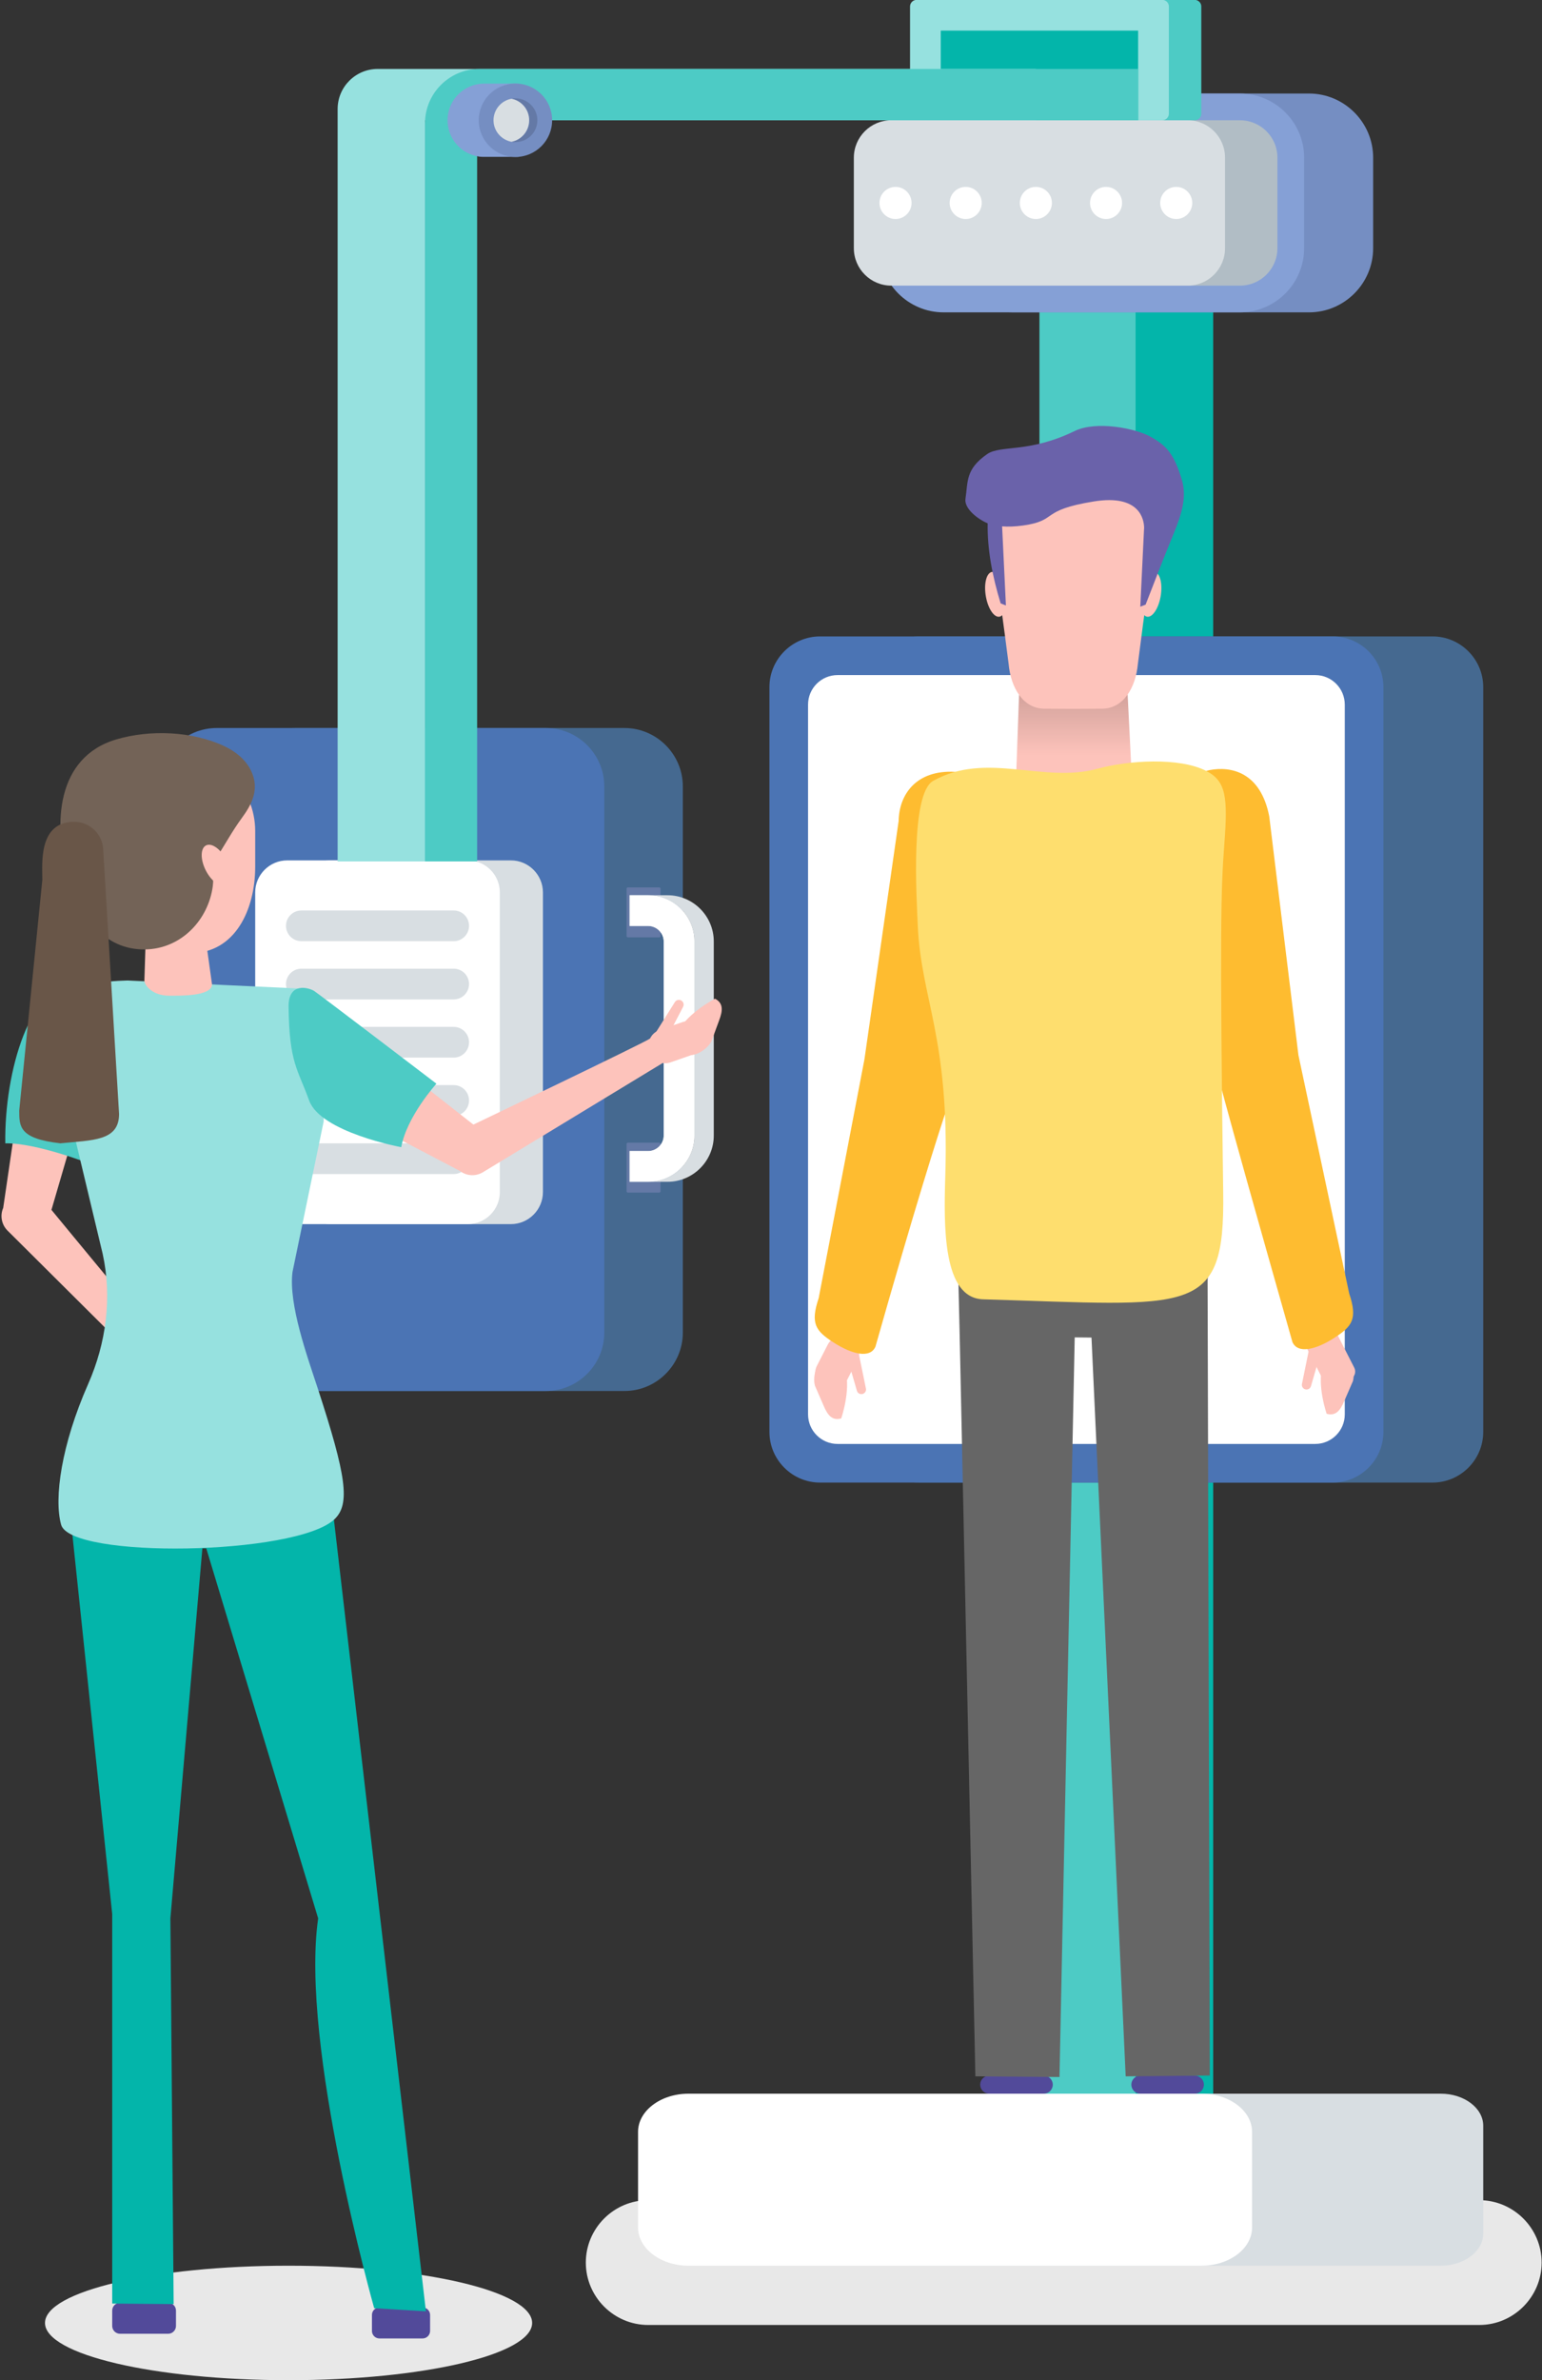 <?xml version="1.0" encoding="UTF-8"?><svg xmlns="http://www.w3.org/2000/svg" xmlns:xlink="http://www.w3.org/1999/xlink" height="425.4" preserveAspectRatio="xMidYMid meet" version="1.0" viewBox="37.7 31.8 275.7 425.4" width="275.7" zoomAndPan="magnify"><rect x="37.7" y="31.8" width="275.7" height="425.4" fill="#333333" stroke="none"/><defs><clipPath id="a"><path d="M 219 149 L 240 149 L 240 177 L 219 177 Z M 219 149"/></clipPath><clipPath id="b"><path d="M 233.742 176.051 L 225.434 176.051 C 222.445 176.051 219.406 171.898 219.406 169.742 L 220 153.148 C 220 150.996 222.445 149.234 225.434 149.234 L 233.742 149.234 C 236.73 149.234 239.176 150.996 239.176 153.148 L 239.977 169.156 C 239.977 171.312 236.73 176.051 233.742 176.051 Z M 233.742 176.051"/></clipPath><clipPath id="c"><path d="M 233.742 176.051 L 225.434 176.051 C 222.445 176.051 219.406 171.898 219.406 169.742 L 220 153.148 C 220 150.996 222.445 149.234 225.434 149.234 L 233.742 149.234 C 236.73 149.234 239.176 150.996 239.176 153.148 L 239.977 169.156 C 239.977 171.312 236.73 176.051 233.742 176.051"/></clipPath><linearGradient gradientTransform="rotate(90 39.254 190.435) scale(25.079)" gradientUnits="userSpaceOnUse" id="d" x1="-.078" x2=".992" xlink:actuate="onLoad" xlink:show="other" xlink:type="simple" xmlns:xlink="http://www.w3.org/1999/xlink" y1="0" y2="0"><stop offset="0" stop-color="#c79993"/><stop offset=".063" stop-color="#c79993"/><stop offset=".078" stop-color="#c79993"/><stop offset=".094" stop-color="#c89a93"/><stop offset=".102" stop-color="#c89a94"/><stop offset=".109" stop-color="#c99a94"/><stop offset=".117" stop-color="#c99b95"/><stop offset=".125" stop-color="#ca9b95"/><stop offset=".133" stop-color="#ca9c96"/><stop offset=".141" stop-color="#cb9c96"/><stop offset=".148" stop-color="#cc9d96"/><stop offset=".156" stop-color="#cc9d97"/><stop offset=".164" stop-color="#cd9e97"/><stop offset=".172" stop-color="#cd9e98"/><stop offset=".18" stop-color="#ce9e98"/><stop offset=".188" stop-color="#cf9f99"/><stop offset=".195" stop-color="#cf9f99"/><stop offset=".203" stop-color="#d0a09a"/><stop offset=".211" stop-color="#d1a09a"/><stop offset=".219" stop-color="#d1a19b"/><stop offset=".227" stop-color="#d2a29b"/><stop offset=".234" stop-color="#d3a29c"/><stop offset=".242" stop-color="#d3a39c"/><stop offset=".25" stop-color="#d4a39d"/><stop offset=".258" stop-color="#d5a49d"/><stop offset=".266" stop-color="#d5a49e"/><stop offset=".273" stop-color="#d6a59e"/><stop offset=".281" stop-color="#d7a59f"/><stop offset=".289" stop-color="#d8a69f"/><stop offset=".297" stop-color="#d8a6a0"/><stop offset=".305" stop-color="#d9a7a0"/><stop offset=".313" stop-color="#daa8a1"/><stop offset=".32" stop-color="#dba8a1"/><stop offset=".328" stop-color="#dba9a2"/><stop offset=".336" stop-color="#dca9a3"/><stop offset=".344" stop-color="#ddaaa3"/><stop offset=".352" stop-color="#deaba4"/><stop offset=".359" stop-color="#deaba4"/><stop offset=".367" stop-color="#dfaca5"/><stop offset=".375" stop-color="#e0aca5"/><stop offset=".383" stop-color="#e1ada6"/><stop offset=".391" stop-color="#e1ada7"/><stop offset=".398" stop-color="#e2aea7"/><stop offset=".406" stop-color="#e3afa8"/><stop offset=".414" stop-color="#e4afa8"/><stop offset=".422" stop-color="#e4b0a9"/><stop offset=".43" stop-color="#e5b1a9"/><stop offset=".438" stop-color="#e6b1aa"/><stop offset=".445" stop-color="#e7b2ab"/><stop offset=".453" stop-color="#e8b2ab"/><stop offset=".461" stop-color="#e8b3ac"/><stop offset=".469" stop-color="#e9b4ac"/><stop offset=".477" stop-color="#eab4ad"/><stop offset=".484" stop-color="#ebb5ae"/><stop offset=".492" stop-color="#ecb6ae"/><stop offset=".5" stop-color="#edb6af"/><stop offset=".508" stop-color="#edb7af"/><stop offset=".516" stop-color="#eeb7b0"/><stop offset=".523" stop-color="#efb8b1"/><stop offset=".531" stop-color="#f0b9b1"/><stop offset=".539" stop-color="#f1b9b2"/><stop offset=".547" stop-color="#f2bab2"/><stop offset=".555" stop-color="#f2bbb3"/><stop offset=".563" stop-color="#f3bbb4"/><stop offset=".57" stop-color="#f4bcb4"/><stop offset=".578" stop-color="#f5bdb5"/><stop offset=".586" stop-color="#f6bdb6"/><stop offset=".594" stop-color="#f7beb6"/><stop offset=".602" stop-color="#f7bfb7"/><stop offset=".609" stop-color="#f8bfb8"/><stop offset=".617" stop-color="#f9c0b8"/><stop offset=".625" stop-color="#fac1b9"/><stop offset=".633" stop-color="#fbc1b9"/><stop offset=".641" stop-color="#fcc2ba"/><stop offset=".656" stop-color="#fdc3bb"/><stop offset=".688" stop-color="#fdc3bb"/><stop offset=".75" stop-color="#fdc3bb"/><stop offset="1" stop-color="#fdc3bb"/></linearGradient></defs><g><g><path d="M 302.188 447.316 L 153.59 447.316 C 147.457 447.316 142.441 442.297 142.441 436.164 C 142.441 430.031 147.457 425.016 153.59 425.016 L 302.188 425.016 C 308.316 425.016 313.336 430.031 313.336 436.164 C 313.336 442.297 308.316 447.316 302.188 447.316" fill="#e8e8e8"/></g><g><path d="M 237.422 410.988 L 254.609 410.988 L 254.609 85.082 L 237.422 85.082 L 237.422 410.988" fill="#03b5aa"/></g><g><path d="M 223.547 410.988 L 240.734 410.988 L 240.734 85.082 L 223.547 85.082 L 223.547 410.988" fill="#4dcbc5"/></g><g><path d="M 200.688 436.723 L 295.316 436.723 C 299.48 436.723 302.891 434.148 302.891 431 L 302.891 411.699 C 302.891 408.555 299.48 405.98 295.316 405.98 L 200.688 405.98 C 196.52 405.98 193.113 408.555 193.113 411.699 L 193.113 431 C 193.113 434.148 196.52 436.723 200.688 436.723" fill="#d8dee2"/></g><g><path d="M 160.793 436.723 L 252.543 436.723 C 257.5 436.723 261.559 433.656 261.559 429.91 L 261.559 412.789 C 261.559 409.043 257.5 405.98 252.543 405.98 L 160.793 405.98 C 155.836 405.98 151.781 409.043 151.781 412.789 L 151.781 429.91 C 151.781 433.656 155.836 436.723 160.793 436.723" fill="#fff"/></g><g><path d="M 202.168 296.766 L 293.836 296.766 C 298.816 296.766 302.891 292.691 302.891 287.711 L 302.891 154.594 C 302.891 149.613 298.816 145.539 293.836 145.539 L 202.168 145.539 C 197.188 145.539 193.113 149.613 193.113 154.594 L 193.113 287.711 C 193.113 292.691 197.188 296.766 202.168 296.766" fill="#456990"/></g><g><path d="M 184.32 296.766 L 275.988 296.766 C 280.973 296.766 285.047 292.691 285.047 287.711 L 285.047 154.594 C 285.047 149.613 280.973 145.539 275.988 145.539 L 184.32 145.539 C 179.344 145.539 175.27 149.613 175.27 154.594 L 175.27 287.711 C 175.27 292.691 179.344 296.766 184.32 296.766" fill="#4b74b4"/></g><g><path d="M 278.137 284.578 L 278.137 157.73 C 278.137 154.812 275.77 152.449 272.855 152.449 L 187.457 152.449 C 184.539 152.449 182.176 154.812 182.176 157.73 L 182.176 284.578 C 182.176 287.492 184.539 289.859 187.457 289.859 L 272.855 289.859 C 275.77 289.859 278.137 287.492 278.137 284.578" fill="#fff"/></g><g><path d="M 218.754 87.625 L 271.746 87.625 C 278.055 87.625 283.211 82.465 283.211 76.16 L 283.211 59.98 C 283.211 53.676 278.055 48.516 271.746 48.516 L 218.754 48.516 C 212.449 48.516 207.289 53.676 207.289 59.98 L 207.289 76.16 C 207.289 82.465 212.449 87.625 218.754 87.625" fill="#758ec2"/></g><g><path d="M 206.41 87.625 L 259.402 87.625 C 265.711 87.625 270.871 82.465 270.871 76.16 L 270.871 59.98 C 270.871 53.676 265.711 48.516 259.402 48.516 L 206.41 48.516 C 200.105 48.516 194.945 53.676 194.945 59.98 L 194.945 76.16 C 194.945 82.465 200.105 87.625 206.41 87.625" fill="#85a0d6"/></g><g><path d="M 259.402 82.848 C 263.09 82.848 266.094 79.848 266.094 76.16 L 266.094 59.98 C 266.094 56.293 263.09 53.293 259.402 53.293 L 206.41 53.293 C 202.723 53.293 199.723 56.293 199.723 59.98 L 199.723 76.16 C 199.723 79.848 202.723 82.848 206.41 82.848 L 259.402 82.848" fill="#b1bdc5"/></g><g><path d="M 250.043 82.848 C 253.73 82.848 256.73 79.848 256.73 76.16 L 256.73 59.98 C 256.73 56.293 253.73 53.293 250.043 53.293 L 197.051 53.293 C 193.363 53.293 190.363 56.293 190.363 59.98 L 190.363 76.16 C 190.363 79.848 193.363 82.848 197.051 82.848 L 250.043 82.848" fill="#d8dee2"/></g><g><path d="M 200.68 68.07 C 200.68 69.652 199.395 70.938 197.812 70.938 C 196.23 70.938 194.945 69.652 194.945 68.07 C 194.945 66.488 196.23 65.203 197.812 65.203 C 199.395 65.203 200.68 66.488 200.68 68.07" fill="#fff"/></g><g><path d="M 213.227 68.07 C 213.227 69.652 211.941 70.938 210.359 70.938 C 208.777 70.938 207.492 69.652 207.492 68.07 C 207.492 66.488 208.777 65.203 210.359 65.203 C 211.941 65.203 213.227 66.488 213.227 68.07" fill="#fff"/></g><g><path d="M 225.773 68.07 C 225.773 69.652 224.488 70.938 222.906 70.938 C 221.324 70.938 220.039 69.652 220.039 68.07 C 220.039 66.488 221.324 65.203 222.906 65.203 C 224.488 65.203 225.773 66.488 225.773 68.07" fill="#fff"/></g><g><path d="M 238.32 68.07 C 238.32 69.652 237.035 70.938 235.453 70.938 C 233.871 70.938 232.59 69.652 232.59 68.07 C 232.59 66.488 233.871 65.203 235.453 65.203 C 237.035 65.203 238.32 66.488 238.32 68.07" fill="#fff"/></g><g><path d="M 250.867 68.07 C 250.867 69.652 249.586 70.938 248.004 70.938 C 246.418 70.938 245.137 69.652 245.137 68.07 C 245.137 66.488 246.418 65.203 248.004 65.203 C 249.586 65.203 250.867 66.488 250.867 68.07" fill="#fff"/></g><g><path d="M 149.352 280.398 L 90.496 280.398 C 84.758 280.398 80.062 275.703 80.062 269.965 L 80.062 172.344 C 80.062 166.605 84.758 161.91 90.496 161.91 L 149.352 161.91 C 155.09 161.91 159.785 166.605 159.785 172.344 L 159.785 269.965 C 159.785 275.703 155.09 280.398 149.352 280.398" fill="#456990"/></g><g><path d="M 135.309 280.398 L 76.453 280.398 C 70.715 280.398 66.02 275.703 66.02 269.965 L 66.02 172.344 C 66.02 166.605 70.715 161.91 76.453 161.91 L 135.309 161.91 C 141.047 161.91 145.742 166.605 145.742 172.344 L 145.742 269.965 C 145.742 275.703 141.047 280.398 135.309 280.398" fill="#4b74b4"/></g><g><path d="M 129.047 250.574 L 96.758 250.574 C 93.609 250.574 91.031 248 91.031 244.852 L 91.031 191.289 C 91.031 188.141 93.609 185.566 96.758 185.566 L 129.047 185.566 C 132.195 185.566 134.773 188.141 134.773 191.289 L 134.773 244.852 C 134.773 248 132.195 250.574 129.047 250.574" fill="#d8dee2"/></g><g><path d="M 121.344 250.574 L 89.051 250.574 C 85.902 250.574 83.328 248 83.328 244.852 L 83.328 191.289 C 83.328 188.141 85.902 185.566 89.051 185.566 L 121.344 185.566 C 124.492 185.566 127.066 188.141 127.066 191.289 L 127.066 244.852 C 127.066 248 124.492 250.574 121.344 250.574" fill="#fff"/></g><g><path d="M 251.312 53.293 L 207.379 53.293 C 206.734 53.293 206.207 52.766 206.207 52.121 L 206.207 32.953 C 206.207 32.309 206.734 31.781 207.379 31.781 L 251.312 31.781 C 251.957 31.781 252.484 32.309 252.484 32.953 L 252.484 52.121 C 252.484 52.766 251.957 53.293 251.312 53.293" fill="#4dcbc5"/></g><g><path d="M 245.516 53.293 L 201.578 53.293 C 200.938 53.293 200.41 52.766 200.41 52.121 L 200.41 32.953 C 200.41 32.309 200.938 31.781 201.578 31.781 L 245.516 31.781 C 246.156 31.781 246.688 32.309 246.688 32.953 L 246.688 52.121 C 246.688 52.766 246.156 53.293 245.516 53.293" fill="#96e1df"/></g><g><path d="M 205.902 53.285 L 205.902 37.273 L 241.191 37.273 L 241.191 53.285 L 205.902 53.285" fill="#03b5aa"/></g><g><path d="M 222.906 44.121 L 222.906 53.297 L 113.688 53.297 L 113.688 185.754 L 98.066 185.754 L 98.066 51.289 C 98.066 47.332 101.277 44.121 105.234 44.121 L 222.906 44.121" fill="#96e1df"/></g><g><path d="M 241.191 44.121 L 241.191 53.297 L 123.008 53.297 L 123.008 185.754 L 113.688 185.754 L 113.688 53.855 C 113.688 48.48 118.043 44.121 123.418 44.121 L 241.191 44.121" fill="#4dcbc5"/></g><g><path d="M 130.406 46.738 L 130.406 59.832 L 123.961 59.832 C 123.742 59.832 123.52 59.812 123.301 59.777 C 120.133 59.301 117.719 56.59 117.719 53.293 C 117.719 49.996 120.133 47.289 123.301 46.812 C 123.633 46.758 123.961 46.738 124.289 46.738 L 130.406 46.738" fill="#85a0d6"/></g><g><path d="M 136.418 53.293 C 136.418 56.914 133.48 59.855 129.855 59.855 C 126.234 59.855 123.297 56.914 123.297 53.293 C 123.297 49.668 126.234 46.73 129.855 46.73 C 133.48 46.73 136.418 49.668 136.418 53.293" fill="#758ec2"/></g><g><path d="M 133.777 53.293 C 133.777 55.453 132.02 57.195 129.855 57.195 C 129.617 57.195 129.383 57.176 129.145 57.141 C 130.957 56.789 132.312 55.199 132.312 53.293 C 132.312 51.391 130.957 49.797 129.145 49.449 C 129.383 49.395 129.617 49.375 129.855 49.375 C 132.02 49.375 133.777 51.133 133.777 53.293" fill="#6479a6"/></g><g><path d="M 132.312 53.293 C 132.312 55.199 130.957 56.789 129.145 57.141 C 127.328 56.789 125.938 55.215 125.938 53.293 C 125.938 51.371 127.328 49.777 129.145 49.449 C 130.957 49.797 132.312 51.391 132.312 53.293" fill="#d8dee2"/></g><g><path d="M 155.641 199.32 L 149.887 199.32 L 149.73 199.164 L 149.73 190.551 L 149.887 190.395 L 155.641 190.395 L 155.797 190.551 L 155.797 199.164 L 155.641 199.32" fill="#6479a6"/></g><g><path d="M 155.641 244.945 L 149.887 244.945 L 149.73 244.789 L 149.73 236.176 L 149.887 236.02 L 155.641 236.02 L 155.797 236.176 L 155.797 244.789 L 155.641 244.945" fill="#6479a6"/></g><g><path d="M 165.32 200.051 L 165.32 234.75 C 165.32 239.289 161.605 243.008 157.062 243.008 L 153.602 243.008 C 158.145 243.008 161.859 239.289 161.859 234.75 L 161.859 200.051 C 161.859 195.512 158.145 191.797 153.602 191.797 L 157.062 191.797 C 161.605 191.797 165.32 195.512 165.32 200.051" fill="#d8dee2"/></g><g><path d="M 153.602 191.797 L 150.27 191.797 L 150.27 197.289 L 153.602 197.289 C 155.105 197.289 156.367 198.551 156.367 200.051 L 156.367 234.75 C 156.367 236.254 155.105 237.516 153.602 237.516 L 150.27 237.516 L 150.27 243.008 L 153.602 243.008 C 158.145 243.008 161.859 239.289 161.859 234.75 L 161.859 200.051 C 161.859 195.512 158.145 191.797 153.602 191.797" fill="#d8dee2"/></g><g><path d="M 153.602 191.797 L 150.27 191.797 L 150.27 197.289 L 153.602 197.289 C 155.105 197.289 156.367 198.551 156.367 200.051 L 156.367 234.75 C 156.367 236.254 155.105 237.516 153.602 237.516 L 150.27 237.516 L 150.27 243.008 L 153.602 243.008 C 158.145 243.008 161.859 239.289 161.859 234.75 L 161.859 200.051 C 161.859 195.512 158.145 191.797 153.602 191.797" fill="#fff"/></g><g><path d="M 118.816 200.008 L 91.578 200.008 C 90.07 200.008 88.832 198.773 88.832 197.262 C 88.832 195.754 90.07 194.516 91.578 194.516 L 118.816 194.516 C 120.328 194.516 121.562 195.754 121.562 197.262 C 121.562 198.773 120.328 200.008 118.816 200.008" fill="#d8dee2"/></g><g><path d="M 118.816 210.414 L 91.578 210.414 C 90.07 210.414 88.832 209.176 88.832 207.668 C 88.832 206.156 90.07 204.922 91.578 204.922 L 118.816 204.922 C 120.328 204.922 121.562 206.156 121.562 207.668 C 121.562 209.176 120.328 210.414 118.816 210.414" fill="#d8dee2"/></g><g><path d="M 118.816 220.816 L 91.578 220.816 C 90.07 220.816 88.832 219.582 88.832 218.07 C 88.832 216.559 90.07 215.324 91.578 215.324 L 118.816 215.324 C 120.328 215.324 121.562 216.559 121.562 218.07 C 121.562 219.582 120.328 220.816 118.816 220.816" fill="#d8dee2"/></g><g><path d="M 118.816 231.223 L 91.578 231.223 C 90.07 231.223 88.832 229.984 88.832 228.477 C 88.832 226.965 90.07 225.727 91.578 225.727 L 118.816 225.727 C 120.328 225.727 121.562 226.965 121.562 228.477 C 121.562 229.984 120.328 231.223 118.816 231.223" fill="#d8dee2"/></g><g><path d="M 118.816 241.625 L 91.578 241.625 C 90.07 241.625 88.832 240.391 88.832 238.879 C 88.832 237.367 90.07 236.133 91.578 236.133 L 118.816 236.133 C 120.328 236.133 121.562 237.367 121.562 238.879 C 121.562 240.391 120.328 241.625 118.816 241.625" fill="#d8dee2"/></g><g><path d="M 241.586 405.977 L 251.34 405.977 C 252.23 405.977 252.949 405.258 252.949 404.363 C 252.949 403.477 252.23 402.754 251.34 402.754 L 241.586 402.754 C 240.695 402.754 239.977 403.477 239.977 404.363 C 239.977 405.258 240.695 405.977 241.586 405.977" fill="#524a9a"/></g><g><path d="M 253.602 257.324 L 253.613 261.055 L 253.754 258.859 C 253.754 258.332 253.707 257.82 253.602 257.324" fill="#8680be"/></g><g><path d="M 214.566 405.977 L 224.316 405.977 C 225.207 405.977 225.93 405.258 225.93 404.363 C 225.93 403.477 225.207 402.754 224.316 402.754 L 214.566 402.754 C 213.676 402.754 212.953 403.477 212.953 404.363 C 212.953 405.258 213.676 405.977 214.566 405.977" fill="#524a9a"/></g><g><path d="M 208.902 254.309 L 209.289 270.602 L 212.09 402.879 L 227.129 403 L 229.852 270.816 L 232.852 270.848 L 238.965 402.879 L 254.004 402.738 L 253.602 257.324 C 252.887 253.816 249.777 251.168 246.066 251.168 L 218 251.168 C 213.762 251.168 208.902 250.07 208.902 254.309" fill="#666"/></g><g clip-path="url(#a)"><g clip-path="url(#b)"><g clip-path="url(#c)"><path d="M 239.977 149.234 L 219.406 149.234 L 219.406 176.051 L 239.977 176.051 Z M 239.977 149.234" fill="url(#d)"/></g></g></g><g><path d="M 244.934 122.988 C 243.586 131.98 242.328 141.156 241.152 150.414 C 240.758 154.758 238.539 158.402 234.816 158.457 C 231.332 158.496 227.844 158.496 224.359 158.457 C 220.648 158.402 218.414 154.758 218.031 150.414 C 217.57 146.809 217.098 143.219 216.605 139.641 C 215.883 134.266 215.129 128.945 214.348 123.676 C 214.309 123.449 214.281 123.215 214.242 122.988 C 213.797 118.762 217.559 114.75 222.613 114.445 C 227.266 114.18 231.91 114.18 236.559 114.445 C 241.629 114.75 245.379 118.762 244.934 122.988" fill="#fdc3bb"/></g><g><path d="M 245.203 138.445 C 244.801 140.652 243.691 142.242 242.73 142.004 C 241.762 141.766 241.305 139.781 241.707 137.578 C 242.105 135.375 243.215 133.781 244.18 134.023 C 245.145 134.262 245.602 136.242 245.203 138.445" fill="#fdc3bb"/></g><g><path d="M 213.977 138.445 C 214.379 140.652 215.484 142.242 216.449 142.004 C 217.414 141.766 217.871 139.781 217.473 137.578 C 217.07 135.375 215.965 133.781 215 134.023 C 214.031 134.262 213.574 136.242 213.977 138.445" fill="#fdc3bb"/></g><g><path d="M 189.062 278.617 L 190.996 274.84 C 191.707 273.453 191.152 271.734 189.762 271.027 L 189.504 270.895 C 188.113 270.184 186.395 270.738 185.688 272.129 L 183.758 275.898 C 183.047 277.285 183.602 279.004 184.988 279.715 L 185.25 279.848 C 186.637 280.559 188.352 280.008 189.062 278.617" fill="#fdc3bb"/></g><g><path d="M 184.945 282.996 L 183.406 279.457 C 182.973 277.875 183.621 275.168 185.199 274.734 C 186.781 274.297 188.43 275.234 188.863 276.816 C 189.828 280.32 188.105 285.297 188.105 285.297 C 186.523 285.73 185.707 284.809 184.945 282.996" fill="#fdc3bb"/></g><g><path d="M 190.93 271.977 L 192.156 265.598 C 193.055 262.098 187.324 260.574 186.535 263.656 C 186.629 271.055 185.418 273.648 187.305 274.129 C 188.891 274.531 190.523 273.566 190.93 271.977" fill="#fdc3bb"/></g><g><path d="M 191.938 280.926 C 192.379 280.801 192.633 280.336 192.508 279.898 L 191.277 273.883 C 191.152 273.441 190.316 273.684 189.875 273.809 C 189.438 273.938 189.184 274.398 189.309 274.84 L 190.91 280.359 C 191.035 280.797 191.5 281.055 191.938 280.926" fill="#fdc3bb"/></g><g><path d="M 210.301 221.234 L 208.988 185.301 C 209.062 180.625 214.25 170.07 208.5 169.742 C 201.484 169.344 198.449 173.824 198.375 178.508 L 192.254 221.137 L 184.074 263.805 C 182.559 268.324 183.523 269.645 186.652 271.676 C 190.086 273.898 193.281 274.609 194.223 272.477 C 208.289 222.941 210.301 221.234 210.301 221.234" fill="#febc30"/></g><g><path d="M 274.527 278.938 L 271.422 272.867 C 271.031 272.109 271.336 271.172 272.094 270.785 L 274.645 269.48 C 275.402 269.094 276.344 269.398 276.73 270.156 L 279.828 276.219 C 280.219 276.977 279.914 277.91 279.156 278.301 L 276.609 279.609 C 275.852 279.996 274.914 279.691 274.527 278.938" fill="#fdc3bb"/></g><g><path d="M 278.059 282.168 L 279.598 278.629 C 280.027 277.047 279.383 274.34 277.801 273.906 C 276.223 273.469 274.574 274.41 274.141 275.988 C 273.176 279.492 274.895 284.469 274.895 284.469 C 276.48 284.902 277.293 283.98 278.059 282.168" fill="#fdc3bb"/></g><g><path d="M 272.074 271.148 L 270.844 264.773 C 269.949 261.27 275.68 259.746 276.469 262.828 C 276.375 270.227 277.586 272.816 275.699 273.301 C 274.109 273.707 272.477 272.738 272.074 271.148" fill="#fdc3bb"/></g><g><path d="M 271.062 280.098 C 270.625 279.973 270.367 279.508 270.496 279.07 L 271.723 273.055 C 271.852 272.613 272.688 272.855 273.125 272.98 C 273.566 273.109 273.82 273.57 273.691 274.012 L 272.094 279.531 C 271.965 279.973 271.504 280.227 271.062 280.098" fill="#fdc3bb"/></g><g><path d="M 255.086 222.387 L 254.016 184.473 C 253.938 179.797 248.34 170.484 254.004 169.422 C 257.77 168.715 263.074 169.742 264.629 177.68 L 269.852 220.379 L 278.93 262.977 C 280.441 267.496 279.48 268.816 276.348 270.848 C 272.918 273.074 269.723 273.781 268.777 271.648 C 254.711 222.113 255.086 222.387 255.086 222.387" fill="#febc30"/></g><g><path d="M 256.598 182.707 C 256.008 190.371 255.766 198.141 256.402 244.941 C 256.711 267.277 250.895 265.098 213.473 264.012 C 206.234 263.801 206.434 250.984 206.715 241.895 C 207.48 217.133 202.355 210.371 201.785 197.066 C 201.586 192.352 200.426 173.68 204.539 171.359 C 214.02 166.023 224.219 171.855 233.918 169.188 C 239.391 167.684 248.547 167.09 253.387 169.59 C 256.914 171.41 257.25 174.246 256.598 182.707" fill="#fede6e"/></g><g><path d="M 214.289 125.328 C 214.211 130.062 215.141 134.828 216.609 139.637 C 217.18 139.871 217.551 140.008 217.551 140.008 L 216.871 125.867 C 217.938 125.961 219.191 125.914 220.633 125.715 C 226.973 124.816 223.477 123.008 233.211 121.43 C 241.578 120.051 242.23 124.754 242.262 126.086 C 242.262 126.301 242.242 126.426 242.242 126.426 L 241.578 140.227 C 241.578 140.227 241.949 140.086 242.539 139.855 L 242.566 139.762 C 242.941 138.805 245.941 131.004 247.457 127.387 C 249.066 123.52 249.902 120.547 249.004 117.531 C 247.582 112.781 246.156 111.402 243.449 109.871 C 240.742 108.34 233.707 106.949 229.836 108.836 C 221.668 112.816 216.613 111.289 214.211 112.949 C 210.301 115.652 210.785 117.875 210.32 120.938 C 210.059 122.641 212.434 124.555 214.289 125.328" fill="#6a62aa"/></g><g><path d="M 89.297 457.184 C 65.246 457.184 45.746 452.602 45.746 446.953 C 45.746 441.301 65.246 436.723 89.297 436.723 C 113.348 436.723 132.844 441.301 132.844 446.953 C 132.844 452.602 113.348 457.184 89.297 457.184" fill="#e8e8e8"/></g><g><path d="M 105.539 449.723 L 113.258 449.723 C 113.996 449.723 114.598 449.121 114.598 448.383 L 114.598 445.523 C 114.598 444.781 113.996 444.184 113.258 444.184 L 105.539 444.184 C 104.801 444.184 104.203 444.781 104.203 445.523 L 104.203 448.383 C 104.203 449.121 104.801 449.723 105.539 449.723" fill="#524a9a"/></g><g><path d="M 86.898 293.504 L 86.914 297.316 L 87.055 295.07 C 87.055 294.531 87.008 294.012 86.898 293.504" fill="#8680be"/></g><g><path d="M 59.164 448.887 L 67.762 448.887 C 68.535 448.887 69.164 448.258 69.164 447.484 L 69.164 444.75 C 69.164 443.977 68.535 443.348 67.762 443.348 L 59.164 443.348 C 58.387 443.348 57.762 443.977 57.762 444.75 L 57.762 447.484 C 57.762 448.258 58.387 448.887 59.164 448.887" fill="#524a9a"/></g><g><path d="M 52.477 291.641 L 50.469 304.426 L 57.762 373.871 L 57.762 443.492 L 68.746 443.582 L 68.164 374.648 L 73.883 308.512 L 74.578 308.52 L 94.586 374.648 C 91.32 397.285 104.602 444.316 104.602 444.316 L 113.852 444.875 L 96.473 295.41 C 95.746 291.82 94.25 288.43 90.453 288.43 L 61.773 288.43 C 57.441 288.43 52.477 287.309 52.477 291.641" fill="#03b5aa"/></g><g><path d="M 159.684 214.48 L 155.59 215.91 C 154.086 216.434 153.285 218.094 153.812 219.602 L 153.91 219.883 C 154.438 221.387 156.098 222.188 157.605 221.66 L 161.688 220.234 C 163.191 219.707 163.992 218.047 163.469 216.543 L 163.371 216.262 C 162.848 214.758 161.188 213.953 159.684 214.48" fill="#fdc3bb"/></g><g><path d="M 166.258 214.215 L 164.898 217.918 C 164.105 219.395 161.719 220.941 160.242 220.148 C 158.766 219.355 158.207 217.496 159.004 216.023 C 160.762 212.75 165.543 210.285 165.543 210.285 C 167.02 211.082 166.973 212.34 166.258 214.215" fill="#fdc3bb"/></g><g><path d="M 159.473 210.59 C 159.059 210.371 158.543 210.535 158.328 210.949 L 154.992 216.266 C 154.773 216.68 155.562 217.09 155.977 217.305 C 156.391 217.523 156.906 217.359 157.121 216.945 L 159.836 211.734 C 160.051 211.32 159.887 210.805 159.473 210.59" fill="#fdc3bb"/></g><g><path d="M 38.273 247.676 L 42.625 218.008 C 44.031 211.348 49.473 209.066 51.305 209.922 C 56.133 212.18 55.129 220.777 54.32 222.629 L 46.898 248.027 C 46.898 248.027 68.562 274.355 69.414 275.008 C 71.02 276.242 66.91 279.516 65.512 278.055 L 38.988 251.672 C 37.98 250.621 37.676 249.047 38.273 247.676" fill="#fdc3bb"/></g><g><path d="M 56.723 220.363 C 56.355 221.305 53.531 239.703 53.531 239.703 C 53.531 239.703 44.227 236.047 38.648 236.133 C 38.457 223.371 43.145 207.031 51.621 207.668 C 58.266 208.164 57.094 219.422 56.723 220.363" fill="#4dcbc5"/></g><g><path d="M 97.477 303.34 C 90.566 309.797 50.32 310.422 48.625 304.285 C 47.32 299.559 48.672 290.012 53.457 279.16 C 56.688 271.836 57.766 263.695 56.055 255.875 L 49.023 226.457 C 47.961 221.27 46.559 214.859 48.152 211.477 C 49.934 207.703 56.332 207.137 60.504 207.031 L 91.031 208.461 C 96.918 208.395 95.57 221.18 95.57 232.223 L 90 259.117 C 89.238 264.891 92.723 274.453 94.531 279.984 C 99.605 295.531 100.383 300.621 97.477 303.34" fill="#96e1df"/></g><g><path d="M 119.926 241.07 L 94.566 227.781 C 92.961 226.555 90.32 215.141 91.59 213.566 C 94.941 209.422 96.465 212.508 98.066 213.738 L 122.336 232.785 C 122.336 232.785 153.094 218.07 153.934 217.402 C 155.516 216.141 157.707 220.914 155.953 221.922 L 123.977 241.34 C 122.715 242.066 121.113 241.984 119.926 241.07" fill="#fdc3bb"/></g><g><path d="M 93.859 208.898 C 94.711 209.441 115.73 225.473 115.73 225.473 C 115.73 225.473 110.426 231.336 109.438 236.828 C 109.438 236.828 95.02 234.16 92.973 228.48 C 90.926 222.797 89.426 221.852 89.297 211.738 C 89.238 207.172 93.008 208.355 93.859 208.898" fill="#4dcbc5"/></g><g><path d="M 67.938 209.746 C 64.977 209.746 63.516 207.914 63.516 207.031 L 63.742 199.902 C 63.742 196.941 66.168 194.516 69.129 194.516 C 72.09 194.516 74.516 196.941 74.516 199.902 L 75.605 207.703 C 75.605 209.898 69.801 209.746 67.938 209.746" fill="#fdc3bb"/></g><g><path d="M 71.828 202.133 L 67.125 200.895 C 59.316 200.895 54.93 194.504 54.93 186.695 L 54.93 180.328 C 54.93 172.52 61.32 166.129 69.129 166.129 C 76.938 166.129 83.328 172.52 83.328 180.328 L 83.328 186.695 C 83.328 194.504 79.641 202.133 71.828 202.133" fill="#fdc3bb"/></g><g><path d="M 64.18 201.461 C 63.816 201.484 63.449 201.488 63.078 201.477 C 55.594 201.25 51.684 194.637 49.828 188.234 C 47.184 179.109 47.734 167.129 58.484 163.949 C 64.527 162.164 72.059 162.457 77.809 165.152 C 79.848 166.109 81.711 167.621 82.648 169.672 C 84.094 172.832 82.785 175.484 80.93 178.004 C 79.301 180.219 77.934 182.723 76.449 185.051 C 75.566 186.438 75.961 188.629 75.742 190.215 C 74.926 196.152 70.285 201.098 64.18 201.461" fill="#736357"/></g><g><path d="M 78.168 185.496 C 79.16 187.449 79.141 189.449 78.129 189.965 C 77.113 190.48 75.484 189.312 74.492 187.359 C 73.504 185.406 73.52 183.406 74.535 182.891 C 75.551 182.375 77.176 183.543 78.168 185.496" fill="#fdc3bb"/></g><g><path d="M 48.5 236.133 C 41.137 235.305 41.137 233.137 41.137 230.281 L 45.27 189.023 C 45.27 186.172 44.516 178.672 50.977 178.672 C 53.832 178.672 56.164 181.004 56.164 183.859 L 58.988 230.891 C 58.988 235.758 54.246 235.547 48.5 236.133" fill="#695648"/></g></g></svg>